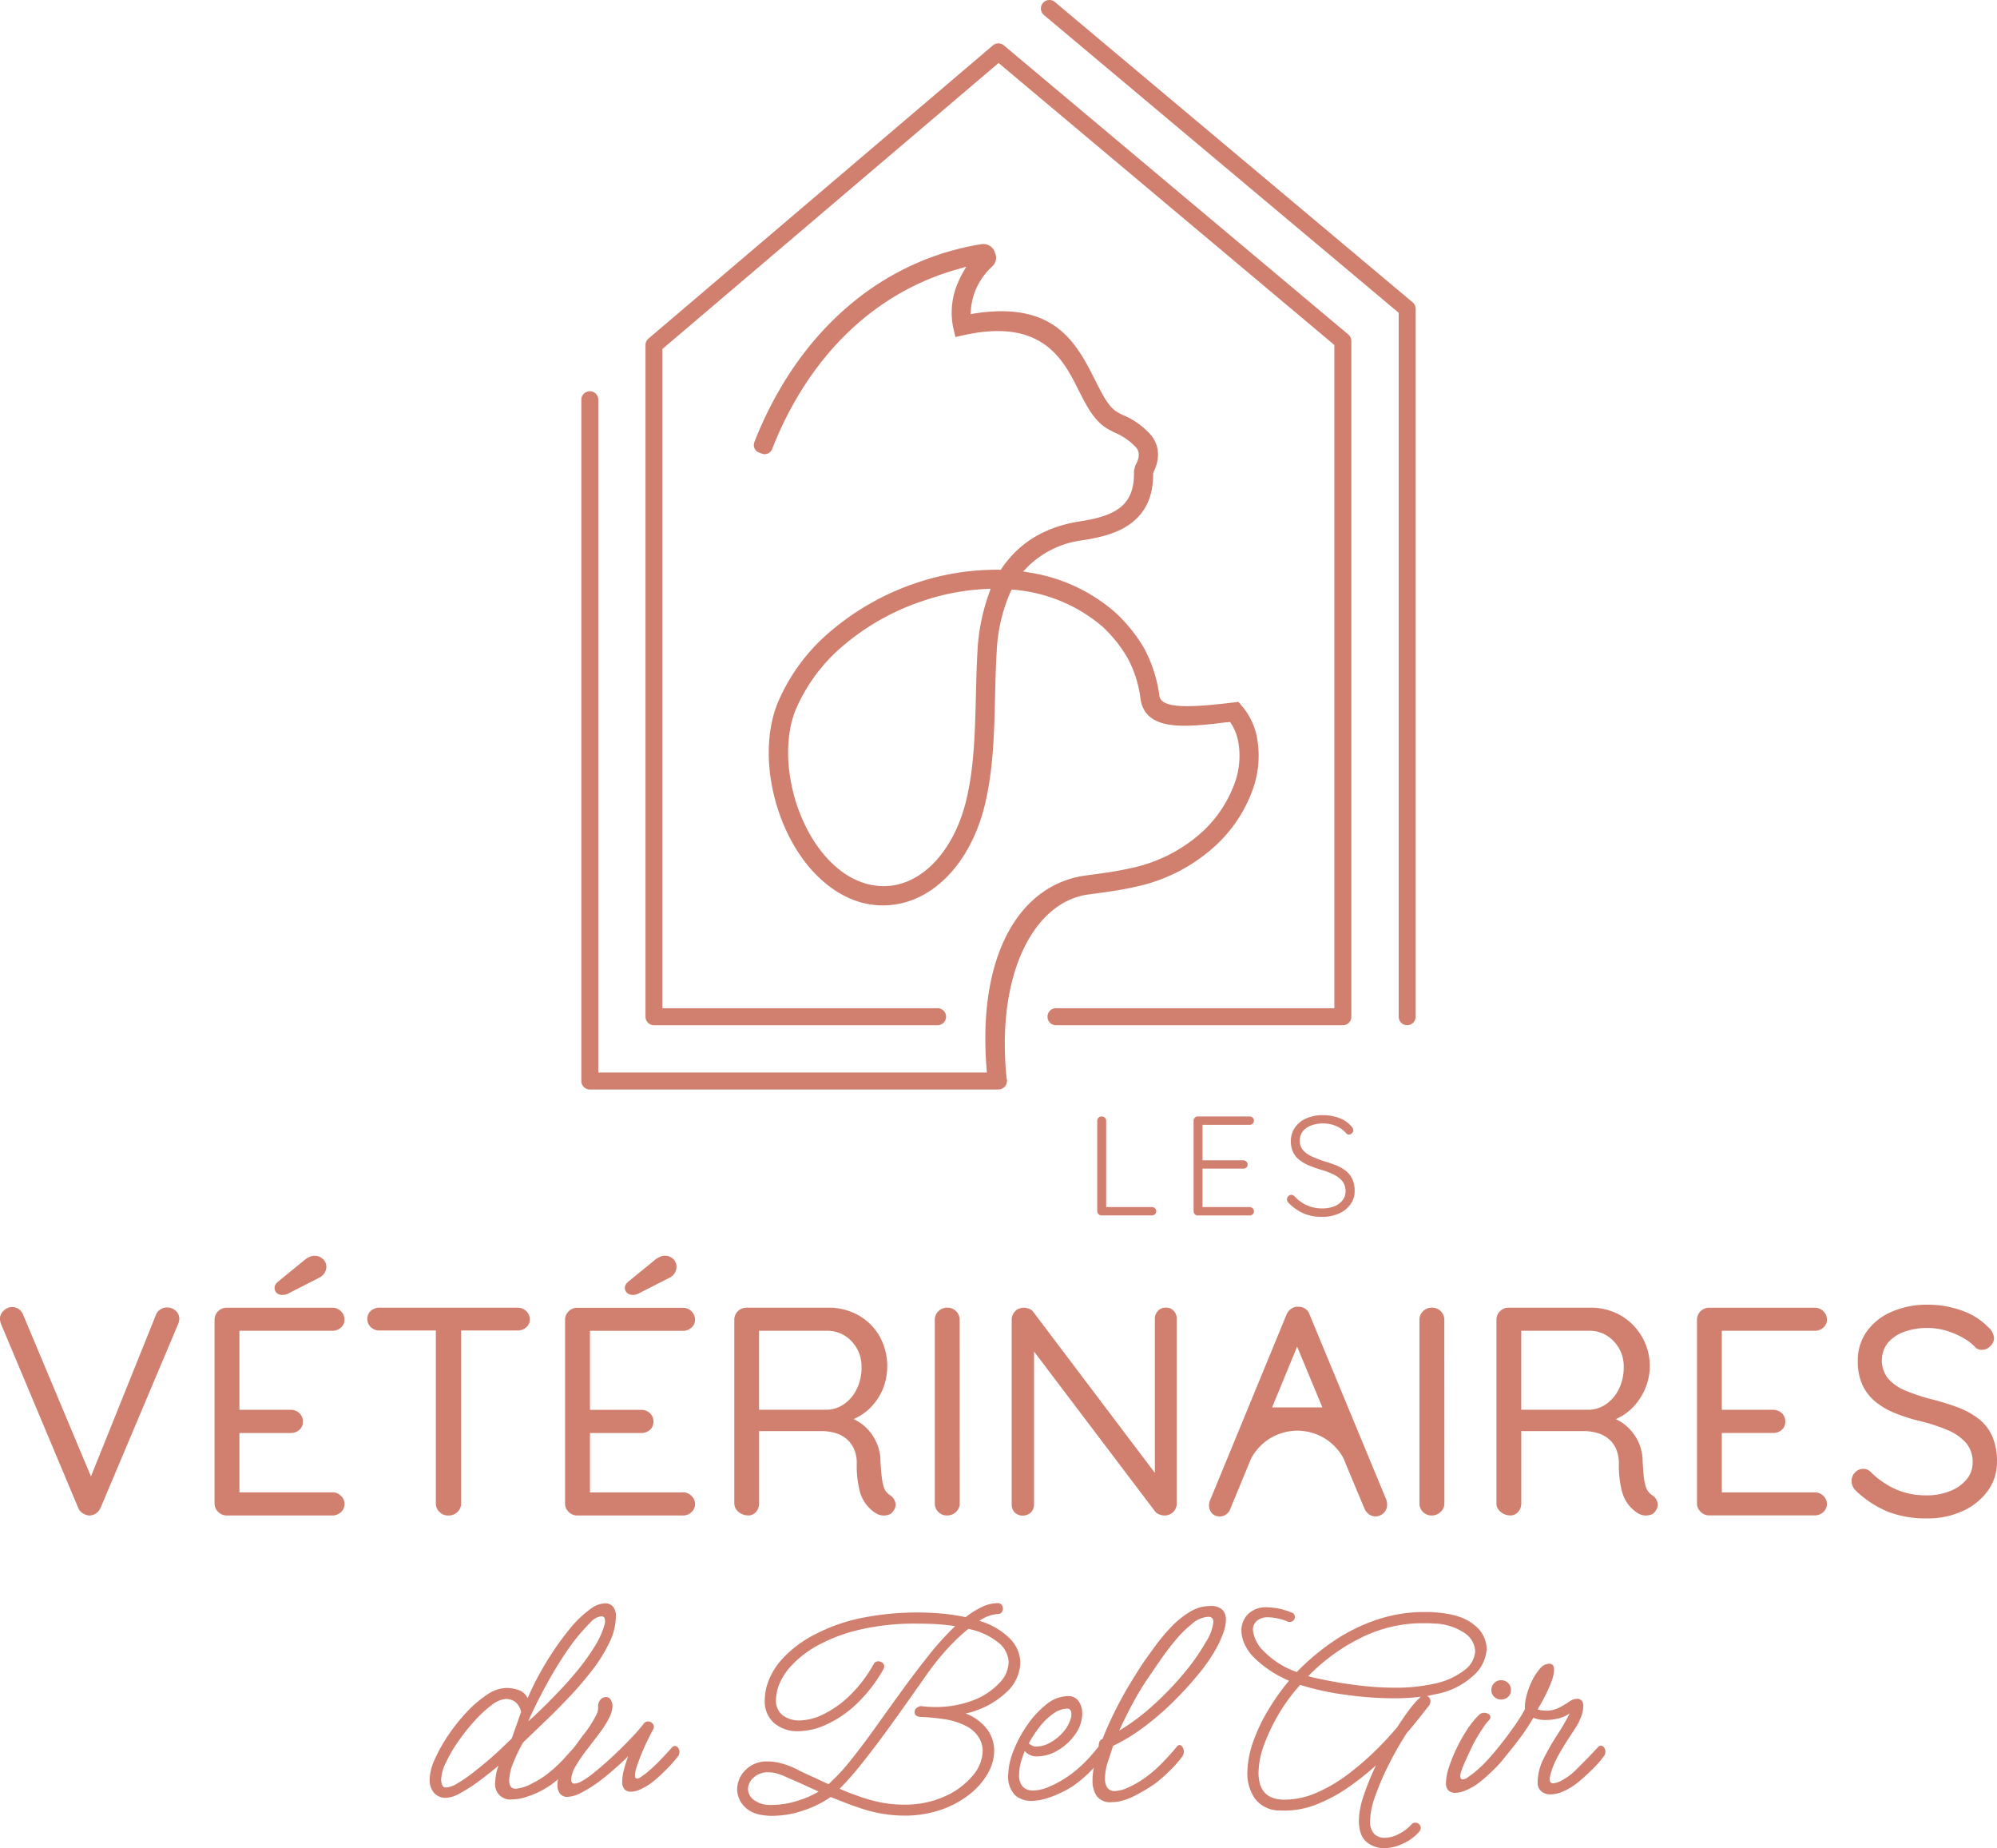 <svg xmlns="http://www.w3.org/2000/svg" width="332.895" height="308.023" viewBox="0 0 332.895 308.023"><g id="logo-principal-rose-veterinaires-bel-air" transform="translate(-70.908 -107.941)"><path id="Trac&#xE9;_435" data-name="Trac&#xE9; 435" d="M287.195,936.722a2.619,2.619,0,0,1-2.151-.856,3.3,3.3,0,0,1-.7-2.151,8.654,8.654,0,0,1,.856-3.4,25.887,25.887,0,0,1,2.255-4.027,30.873,30.873,0,0,1,3.08-3.862,19.026,19.026,0,0,1,3.4-2.9,5.912,5.912,0,0,1,3.161-1.111,6.431,6.431,0,0,1,2.05.335,2.6,2.6,0,0,1,1.53,1.372,47.81,47.81,0,0,1,3.107-5.986,48.348,48.348,0,0,1,3.758-5.369,18.117,18.117,0,0,1,3.691-3.573,4.325,4.325,0,0,1,2.332-.883,1.708,1.708,0,0,1,1.342.544,2.389,2.389,0,0,1,.49,1.634,10.274,10.274,0,0,1-1.117,4.426,25.64,25.64,0,0,1-2.929,4.664,59.259,59.259,0,0,1-3.912,4.533q-2.1,2.211-4.08,4.09l-3.419,3.288a24.37,24.37,0,0,0-1.58,3.241,8.452,8.452,0,0,0-.752,3.084q0,1.4,1.091,1.4a7.061,7.061,0,0,0,2.668-.856,15.3,15.3,0,0,0,3.5-2.349,19.426,19.426,0,0,0,1.919-1.866c.587-.654,1.141-1.262,1.658-1.815a.644.644,0,0,1,.52-.258.671.671,0,0,1,.49.285,1.067,1.067,0,0,1,.235.7,1.191,1.191,0,0,1-.258.778,17.924,17.924,0,0,1-2.151,2.409,26.337,26.337,0,0,1-2.413,2.1,14.487,14.487,0,0,1-4.248,2.178,7.948,7.948,0,0,1-2.486.466,2.519,2.519,0,0,1-2.852-2.852,8.476,8.476,0,0,1,.517-2.684.151.151,0,0,1,.054-.1q-1.6,1.342-3.292,2.594a25.89,25.89,0,0,1-3.134,2.013A5.356,5.356,0,0,1,287.195,936.722Zm-.154-1.711a4.1,4.1,0,0,0,1.892-.671,22.8,22.8,0,0,0,2.513-1.708q1.342-1.037,2.684-2.178t2.349-2.127c.691-.671,1.208-1.154,1.557-1.5l1.554-4.406a2.749,2.749,0,0,0-1.087-1.762,2.819,2.819,0,0,0-1.4-.416,4.361,4.361,0,0,0-2.436,1.037,20.089,20.089,0,0,0-2.849,2.644,33.89,33.89,0,0,0-2.728,3.436,23.825,23.825,0,0,0-2.047,3.523,7.023,7.023,0,0,0-.775,2.772,2.235,2.235,0,0,0,.181.933.607.607,0,0,0,.594.423Zm13.734-11.039c.336-.275.953-.829,1.815-1.658s1.856-1.822,2.98-2.98,2.238-2.409,3.355-3.758a36.919,36.919,0,0,0,2.9-4.027,14.255,14.255,0,0,0,1.711-3.782,2.273,2.273,0,0,0,.05-.52c0-.517-.2-.775-.621-.775a2.818,2.818,0,0,0-1.815,1.033,31.21,31.21,0,0,0-3.912,4.745,64.931,64.931,0,0,0-3.523,5.8Q302.069,921.069,300.774,923.971Z" transform="translate(-141.819 -529.153)" fill="#d17f6e"></path><path id="Trac&#xE9;_436" data-name="Trac&#xE9; 436" d="M349.485,967.511a1.436,1.436,0,0,1-1.245-.57,2.319,2.319,0,0,1-.413-1.4,6.271,6.271,0,0,1,.725-2.8,22.531,22.531,0,0,1,1.762-3.02q1.037-1.507,2.282-3.111a11.912,11.912,0,0,0,.752-1.091,17.5,17.5,0,0,0,.913-1.577,2.52,2.52,0,0,0,.362-1.3,1.7,1.7,0,0,1,.366-1.319,1.245,1.245,0,0,1,.929-.443.859.859,0,0,1,.778.416,2.013,2.013,0,0,1,.312,1.141,4.442,4.442,0,0,1-.493,1.788,16.272,16.272,0,0,1-1.678,2.668q-.933,1.245-2.047,2.684a23.753,23.753,0,0,0-1.892,2.775,4.834,4.834,0,0,0-.778,2.278c0,.453.191.671.57.671a2.711,2.711,0,0,0,1.04-.312,14.375,14.375,0,0,0,2.305-1.6q1.476-1.191,3.111-2.721t3-2.98a28.608,28.608,0,0,0,2-2.282.919.919,0,0,1,.778-.466,1.041,1.041,0,0,1,.671.258.829.829,0,0,1,.312.671.92.92,0,0,1-.154.466c-.208.383-.483.916-.829,1.607s-.671,1.436-1.007,2.228-.6,1.53-.829,2.2a5.3,5.3,0,0,0-.336,1.527c0,.383.121.57.362.57a1.187,1.187,0,0,0,.648-.285c.258-.188.493-.352.7-.493a24.738,24.738,0,0,0,2.409-2.2c.742-.779,1.426-1.51,2.047-2.2a.638.638,0,0,1,.52-.258.671.671,0,0,1,.49.285,1.084,1.084,0,0,1,.235.7,1.175,1.175,0,0,1-.262.779,23.153,23.153,0,0,1-2.174,2.409,24.736,24.736,0,0,1-2.386,2.1,12.074,12.074,0,0,1-1.58.909,3.9,3.9,0,0,1-1.678.44,1.426,1.426,0,0,1-1.06-.389,1.906,1.906,0,0,1-.389-1.372,7.636,7.636,0,0,1,.285-1.919q.282-1.087.7-2.228a47.836,47.836,0,0,1-3.966,3.523,21.747,21.747,0,0,1-4.027,2.644A5.176,5.176,0,0,1,349.485,967.511Z" transform="translate(-184 -560.1)" fill="#d17f6e"></path><path id="Trac&#xE9;_437" data-name="Trac&#xE9; 437" d="M443.019,939.654q-3.111,0-4.51-1.376a4.174,4.174,0,0,1-1.4-3.02,4.594,4.594,0,0,1,1.372-3.215,4.934,4.934,0,0,1,3.758-1.45,7.925,7.925,0,0,1,1.557.154,12.355,12.355,0,0,1,3.238,1.141q1.631.829,3.084,1.45c.336.174.708.336,1.087.52l1.141.517a32.17,32.17,0,0,0,3.731-4.026q1.973-2.46,4.1-5.443t4.362-6.063q2.228-3.08,4.483-5.909a48.7,48.7,0,0,1,4.432-4.9q-1.342-.2-2.929-.312c-1.054-.07-2.188-.1-3.4-.1a40.659,40.659,0,0,0-9.509.987,27.6,27.6,0,0,0-6.929,2.57,17.163,17.163,0,0,0-4.486,3.4,10.4,10.4,0,0,0-2.2,3.473,7.938,7.938,0,0,0-.413,2.228,3.086,3.086,0,0,0,1.114,2.617,4.587,4.587,0,0,0,2.876.856,9.26,9.26,0,0,0,3.835-.987,17.019,17.019,0,0,0,4.362-3.057,22.481,22.481,0,0,0,4.094-5.339.829.829,0,0,1,.775-.466,1.111,1.111,0,0,1,.671.232.769.769,0,0,1,.312.651.964.964,0,0,1-.154.466,24.662,24.662,0,0,1-4.563,5.855,18.335,18.335,0,0,1-4.973,3.355,11.611,11.611,0,0,1-4.614,1.087,5.966,5.966,0,0,1-4.027-1.342,4.754,4.754,0,0,1-1.58-3.835,8.889,8.889,0,0,1,.517-2.9,11.567,11.567,0,0,1,2.567-4.147,19.128,19.128,0,0,1,5.023-3.778,29.86,29.86,0,0,1,7.439-2.748,47.1,47.1,0,0,1,14.251-.829,35.569,35.569,0,0,1,3.691.57,14.036,14.036,0,0,1,2.745-1.711,6.164,6.164,0,0,1,2.59-.621.772.772,0,0,1,.671.285,1.007,1.007,0,0,1,.208.594,1.067,1.067,0,0,1-.208.648.772.772,0,0,1-.671.285,6.132,6.132,0,0,0-3.057,1.141,11.691,11.691,0,0,1,5.208,3.06,5.9,5.9,0,0,1,1.634,3.936,7.006,7.006,0,0,1-2.409,4.976A14.335,14.335,0,0,1,475.2,922.6a8,8,0,0,1,3.627,2.684,6.013,6.013,0,0,1,1.137,3.5,7.683,7.683,0,0,1-1.087,3.835,12.1,12.1,0,0,1-3.084,3.5,16.085,16.085,0,0,1-4.741,2.537,18.452,18.452,0,0,1-6.117.96,22.781,22.781,0,0,1-6.479-.983q-1.5-.466-2.926-1.007c-.95-.366-1.892-.735-2.825-1.117a17.012,17.012,0,0,1-4.56,2.255,16.105,16.105,0,0,1-5.13.889Zm-.416-1.815a14.055,14.055,0,0,0,4.147-.57,15.688,15.688,0,0,0,3.939-1.658c-.829-.379-1.661-.758-2.486-1.141s-1.661-.742-2.49-1.087a11.552,11.552,0,0,0-2.332-.883,5.131,5.131,0,0,0-.52-.077c-.185-.017-.336-.027-.517-.027a3.47,3.47,0,0,0-2.486.883,2.6,2.6,0,0,0-.936,1.916,2.349,2.349,0,0,0,.882,1.738A4.456,4.456,0,0,0,442.6,937.839Zm16.378-.933a20.416,20.416,0,0,0,5.855.882,16.173,16.173,0,0,0,6.892-1.376,12.771,12.771,0,0,0,4.641-3.446,6.543,6.543,0,0,0,1.678-4.094,4.385,4.385,0,0,0-.648-2.282,5.312,5.312,0,0,0-2.047-1.866,11.6,11.6,0,0,0-3.782-1.191,33.761,33.761,0,0,0-3.939-.362c-.624-.07-.936-.335-.936-.829s.336-.778.987-.986a17.961,17.961,0,0,0,2.349.158,17.232,17.232,0,0,0,6.349-1.09,11.586,11.586,0,0,0,4.362-2.825,5.163,5.163,0,0,0,1.631-3.55,4.38,4.38,0,0,0-1.58-3.161,11.459,11.459,0,0,0-5.13-2.392,31.145,31.145,0,0,0-3.627,3.446,42.372,42.372,0,0,0-3.577,4.533q-1.141,1.611-2.876,4.07t-3.735,5.208q-2.013,2.748-3.99,5.234a51.349,51.349,0,0,1-3.654,4.147c.758.336,1.547.671,2.349.96S458.186,936.681,458.981,936.906Z" transform="translate(-243.325 -529.079)" fill="#d17f6e"></path><path id="Trac&#xE9;_438" data-name="Trac&#xE9; 438" d="M575.635,967.847a3.98,3.98,0,0,1-2.725-.983,4.395,4.395,0,0,1-1.111-3.423,11.107,11.107,0,0,1,.856-3.886,20.293,20.293,0,0,1,2.305-4.328,15.583,15.583,0,0,1,3.211-3.473,5.778,5.778,0,0,1,3.577-1.372,2.033,2.033,0,0,1,1.788.856,3.5,3.5,0,0,1,.6,2.047,5.972,5.972,0,0,1-1.141,3.419,9.131,9.131,0,0,1-2.876,2.684,6.712,6.712,0,0,1-3.446,1.037,2.594,2.594,0,0,1-2.127-.883,17.378,17.378,0,0,0-.671,2.013,7.422,7.422,0,0,0-.258,1.866,2.772,2.772,0,0,0,.648,2.1,2.315,2.315,0,0,0,1.634.6,6.932,6.932,0,0,0,2.684-.624,16.843,16.843,0,0,0,2.775-1.476,16.091,16.091,0,0,0,1.916-1.426,21.27,21.27,0,0,0,2.013-1.943c.638-.708,1.2-1.372,1.678-2a.741.741,0,0,1,.57-.309.691.691,0,0,1,.544.282,1.084,1.084,0,0,1,.232.7,1.242,1.242,0,0,1-.258.725Q587.218,961.1,586,962.4a20.651,20.651,0,0,1-2.721,2.463,12.5,12.5,0,0,1-2.124,1.342,17.886,17.886,0,0,1-2.721,1.141A8.86,8.86,0,0,1,575.635,967.847Zm.929-9.06a4.7,4.7,0,0,0,2.255-.671A7.858,7.858,0,0,0,581,956.331a5.761,5.761,0,0,0,1.272-2.412.581.581,0,0,0,.05-.258V953.4c0-.621-.225-.933-.671-.933a4.111,4.111,0,0,0-2.278.8,10.259,10.259,0,0,0-2.255,2.127,18.358,18.358,0,0,0-1.892,2.876c.138.1.275.2.416.285a1.477,1.477,0,0,0,.413.181.6.6,0,0,0,.258.05Z" transform="translate(-332.821 -559.762)" fill="#d17f6e"></path><path id="Trac&#xE9;_439" data-name="Trac&#xE9; 439" d="M616.868,938.329a2.773,2.773,0,0,1-2.54-1.064,4.591,4.591,0,0,1-.671-2.513,11.374,11.374,0,0,1,.336-2.721c.225-.913.44-1.678.648-2.305a1.984,1.984,0,0,1,.158-.416.718.718,0,0,1-.1-.413c0-.587.208-.95.621-1.087q.936-2.386,2.178-4.849t2.54-4.583q1.3-2.131,2.282-3.577c.517-.728,1.148-1.6,1.889-2.621a31.011,31.011,0,0,1,2.54-3.02,15.052,15.052,0,0,1,3.084-2.513,6.483,6.483,0,0,1,3.419-1.007,2.781,2.781,0,0,1,2.05.621,2.305,2.305,0,0,1,.594,1.658,6.832,6.832,0,0,1-.466,2.282,17.935,17.935,0,0,1-1.245,2.684,29.223,29.223,0,0,1-3.006,4.285,57.724,57.724,0,0,1-4.251,4.614,45.411,45.411,0,0,1-4.872,4.147,29.739,29.739,0,0,1-4.976,3.02c-.2.671-.483,1.513-.829,2.567a9.306,9.306,0,0,0-.517,2.876,2.792,2.792,0,0,0,.362,1.476,1.437,1.437,0,0,0,1.342.6,5.281,5.281,0,0,0,1.839-.44,15.434,15.434,0,0,0,2.567-1.376,19.987,19.987,0,0,0,3.161-2.59q1.5-1.507,2.684-2.953a.7.7,0,0,1,.47-.312.634.634,0,0,1,.49.336,1.389,1.389,0,0,1-.023,1.58,18.452,18.452,0,0,1-2.1,2.382,24.91,24.91,0,0,1-2.349,2.074c-.336.242-.762.517-1.245.829s-1.278.762-2.382,1.342a11.367,11.367,0,0,1-1.792.7A6.573,6.573,0,0,1,616.868,938.329Zm6.218-20.938a49.667,49.667,0,0,0-2.8,4.61q-1.242,2.349-2.178,4.406a35.363,35.363,0,0,0,5.6-4.171,51.276,51.276,0,0,0,5.13-5.312,35.818,35.818,0,0,0,3.721-5.288,7.618,7.618,0,0,0,1.245-3.315c0-.587-.279-.883-.832-.883a4.451,4.451,0,0,0-2.684,1.141,18.957,18.957,0,0,0-2.849,2.825,41.9,41.9,0,0,0-2.54,3.355Z" transform="translate(-360.632 -530.035)" fill="#d17f6e"></path><path id="Trac&#xE9;_440" data-name="Trac&#xE9; 440" d="M711.419,946.431a4.486,4.486,0,0,1-2.926-1.037q-1.278-1.037-1.278-3.634a13.573,13.573,0,0,1,.8-4.094,42.243,42.243,0,0,1,2.05-5.033,45.962,45.962,0,0,1-4.765,3.758,24.877,24.877,0,0,1-5.439,2.852,14.312,14.312,0,0,1-5.8.906,5.1,5.1,0,0,1-4.174-1.97,7.4,7.4,0,0,1-1.268-4.362,16.655,16.655,0,0,1,1.06-5.369,28.939,28.939,0,0,1,2.621-5.369,39.053,39.053,0,0,1,3.265-4.56,18.509,18.509,0,0,1-5.963-3.99,7.517,7.517,0,0,1-1.476-2.178,5.479,5.479,0,0,1-.493-2.178,3.835,3.835,0,0,1,1.091-2.745,4.3,4.3,0,0,1,3.261-1.141,11.125,11.125,0,0,1,3.889.829.8.8,0,0,1,.671.778.839.839,0,0,1-.232.57.779.779,0,0,1-.6.258.835.835,0,0,1-.466-.1,9.21,9.21,0,0,0-3.11-.671,2.787,2.787,0,0,0-1.943.6,1.919,1.919,0,0,0-.648,1.476,5.773,5.773,0,0,0,1.812,3.577,14.282,14.282,0,0,0,5.5,3.473,38.641,38.641,0,0,1,5.959-5.033,30.051,30.051,0,0,1,7.2-3.627,24.9,24.9,0,0,1,8.191-1.342h.8a5.431,5.431,0,0,1,.748.05q4.459.262,6.61,2.047a5.177,5.177,0,0,1,2.151,4.026,6.4,6.4,0,0,1-2.174,4.433,12.536,12.536,0,0,1-6.325,3.134c-.45.1-.933.208-1.453.312a.846.846,0,0,1,.57.882,1.378,1.378,0,0,1-.154.621c-.208.242-.577.708-1.114,1.4s-1.305,1.641-2.305,2.849a3.8,3.8,0,0,0-.466.57,55,55,0,0,0-2.876,5.053,43.945,43.945,0,0,0-2.255,5.234,12.961,12.961,0,0,0-.882,4.12,2.974,2.974,0,0,0,.7,2.255,2.382,2.382,0,0,0,1.678.648,5.272,5.272,0,0,0,2.463-.671,6.935,6.935,0,0,0,1.993-1.5.9.9,0,0,1,.671-.362.94.94,0,0,1,.651.258.815.815,0,0,1,.285.621.9.9,0,0,1-.208.57,7.718,7.718,0,0,1-2.684,2.013A7.456,7.456,0,0,1,711.419,946.431Zm-20.938-12.593q0,4.51,4.3,4.51a13.527,13.527,0,0,0,5.469-1.195,25.37,25.37,0,0,0,5.208-3.084,47.507,47.507,0,0,0,4.584-3.963,52.964,52.964,0,0,0,3.6-3.889c.671-1.037,1.305-1.976,1.943-2.825a16.773,16.773,0,0,1,1.788-2.047l.158-.154a35.411,35.411,0,0,1-4.51.258,58.307,58.307,0,0,1-8.137-.6,44.454,44.454,0,0,1-7.462-1.631,31.141,31.141,0,0,0-3.06,4.027,31.824,31.824,0,0,0-2.849,5.674A14.239,14.239,0,0,0,690.481,933.838Zm8.446-16.016q1.456.362,3.761.8t5.077.752a49.763,49.763,0,0,0,5.57.312,28.854,28.854,0,0,0,6.221-.621,12.361,12.361,0,0,0,5.369-2.386,4.242,4.242,0,0,0,1.678-3.111,3.871,3.871,0,0,0-1.812-3.02,9.466,9.466,0,0,0-5.181-1.557,6.945,6.945,0,0,0-.832-.05h-.825a23,23,0,0,0-10.519,2.486,32.338,32.338,0,0,0-8.657,6.322Z" transform="translate(-409.783 -530.467)" fill="#d17f6e"></path><path id="Trac&#xE9;_441" data-name="Trac&#xE9; 441" d="M790.753,961.272a1.534,1.534,0,0,1-1.091-.389,1.678,1.678,0,0,1-.416-1.268,8.863,8.863,0,0,1,.52-2.684,25.6,25.6,0,0,1,1.342-3.265,26.431,26.431,0,0,1,1.792-3.11,13.3,13.3,0,0,1,1.839-2.255,1.2,1.2,0,0,1,.879-.362,1.3,1.3,0,0,1,.728.208.6.6,0,0,1,.309.517.755.755,0,0,1-.258.52,8.44,8.44,0,0,0-.906,1.164c-.366.537-.718,1.091-1.064,1.678a14.849,14.849,0,0,0-.779,1.423q-.463.987-1.033,2.228a21.3,21.3,0,0,0-.832,2.013,2.977,2.977,0,0,0-.154.775c0,.383.138.57.416.57a1.477,1.477,0,0,0,.829-.336l.829-.6a24.738,24.738,0,0,0,2.409-2.2c.742-.778,1.426-1.51,2.047-2.2a.641.641,0,0,1,.517-.258.671.671,0,0,1,.493.285,1.067,1.067,0,0,1,.235.7,1.191,1.191,0,0,1-.258.778,18.394,18.394,0,0,1-2.151,2.409,27.281,27.281,0,0,1-2.409,2.1,9.734,9.734,0,0,1-1.792,1.037,4.889,4.889,0,0,1-2.04.527Zm7.671-15.549a1.641,1.641,0,0,1-1.117-.439,1.43,1.43,0,0,1-.493-1.114,1.621,1.621,0,0,1,.47-1.195,1.54,1.54,0,0,1,1.141-.466,1.611,1.611,0,0,1,1.191.466,1.631,1.631,0,0,1,.466,1.194,1.43,1.43,0,0,1-.493,1.114,1.7,1.7,0,0,1-1.164.44Z" transform="translate(-477.299 -554.532)" fill="#d17f6e"></path><path id="Trac&#xE9;_442" data-name="Trac&#xE9; 442" d="M818.8,956.077a2.228,2.228,0,0,1-1.53-.52,1.819,1.819,0,0,1-.6-1.45,8.939,8.939,0,0,1,.983-3.966,39.228,39.228,0,0,1,2.255-3.939,36.036,36.036,0,0,0,2.1-3.614,5.7,5.7,0,0,1-1.866.829,8.239,8.239,0,0,1-2.013.258,5.274,5.274,0,0,1-2.178-.362,34.64,34.64,0,0,1-2.278,3.446q-1.3,1.742-2.517,3.137a22.692,22.692,0,0,1-2.047,2.124,1.117,1.117,0,0,1-.725.312.839.839,0,0,1-.621-.262.785.785,0,0,1-.262-.567.645.645,0,0,1,.208-.466q.929-.986,2.2-2.54t2.54-3.319a32.185,32.185,0,0,0,2.094-3.261,7.832,7.832,0,0,1,.285-2.332,12.614,12.614,0,0,1,.933-2.486,8.778,8.778,0,0,1,1.322-2,2.05,2.05,0,0,1,1.5-.8c.55,0,.829.336.829.983a6.307,6.307,0,0,1-.493,2.127,22.588,22.588,0,0,1-1.137,2.513q-.648,1.218-1.117,1.993a4.655,4.655,0,0,0,1.4.208,4.6,4.6,0,0,0,2.174-.493,17.59,17.59,0,0,0,1.658-.983,2.349,2.349,0,0,1,1.245-.493,1.047,1.047,0,0,1,.909.336,1.5,1.5,0,0,1,.232.856,5.369,5.369,0,0,1-.517,2.151,8.058,8.058,0,0,1-.778,1.48c-.242.379-.607.94-1.091,1.678s-.966,1.53-1.45,2.349a18.348,18.348,0,0,0-1.191,2.386c-.138.379-.272.768-.389,1.164a3.6,3.6,0,0,0-.181,1.007c0,.453.188.671.57.671a3.618,3.618,0,0,0,1.5-.517,9.86,9.86,0,0,0,2.309-1.738l1.839-1.839.493-.517,1.322-1.4a.638.638,0,0,1,.517-.258.671.671,0,0,1,.493.285,1.084,1.084,0,0,1,.232.7,1.171,1.171,0,0,1-.258.778,17.416,17.416,0,0,1-2.124,2.382q-1.342,1.3-2.382,2.124a10.811,10.811,0,0,1-2.2,1.322A5.415,5.415,0,0,1,818.8,956.077Z" transform="translate(-489.44 -549.078)" fill="#d17f6e"></path><path id="Trac&#xE9;_443" data-name="Trac&#xE9; 443" d="M529.229,311.1a11.294,11.294,0,0,0-2.513-5.033l-.527-.624c-.3.04-.671.094-1.1.134-7.254.869-11.791.983-12.08-1.171a23.17,23.17,0,0,0-2.55-7.919,25.973,25.973,0,0,0-4.849-5.993,28.323,28.323,0,0,0-14.247-6.6l-1.06-.188.758-.775a15.748,15.748,0,0,1,9.144-4.419c2.741-.436,5.859-1.1,8.164-2.892,2.436-1.869,3.627-4.553,3.607-8.238l.077-.265a6.653,6.653,0,0,0,.735-2.929,5.154,5.154,0,0,0-.963-2.929l-.114-.151a12.525,12.525,0,0,0-4.7-3.436,9.706,9.706,0,0,1-1.134-.607c-1.342-.829-2.349-2.8-3.493-5.08-3.157-6.275-6.728-13.341-20.133-11.281l-.7.114.04-.7a11,11,0,0,1,.886-3.55,11.325,11.325,0,0,1,2.664-3.691,1.943,1.943,0,0,0,.53-2.134l-.114-.285a1.993,1.993,0,0,0-2.174-1.3c-16.891,2.684-30.7,14.7-37.883,32.987a1.728,1.728,0,0,0-.094.513,1.342,1.342,0,0,0,.114.527,1.315,1.315,0,0,0,.775.718l.453.171a1.342,1.342,0,0,0,1.718-.775c6.087-15.512,17.113-26.149,31.045-30l1.305-.379-.671,1.191a11.5,11.5,0,0,0-.587,1.191,12.491,12.491,0,0,0-.906,7.8l.359,1.533,1.53-.336c12.942-2.815,16.442,4.08,18.968,9.127,1.379,2.721,2.55,5.033,4.651,6.375.4.262.869.49,1.379.755a10.274,10.274,0,0,1,3.644,2.55,1.97,1.97,0,0,1,.4,1.134,3.476,3.476,0,0,1-.567,1.758L508.771,267c.1,2.815-.671,4.818-2.349,6.1-1.775,1.362-4.382,1.909-6.711,2.268-5.251.832-9.372,3.117-12.224,6.8a10.266,10.266,0,0,0-.738,1.007l-.168.248h-.336a41.944,41.944,0,0,0-14.19,2.349A43.07,43.07,0,0,0,458.3,293.6a31.731,31.731,0,0,0-8.939,12.08c-3.191,7.956-1.007,19.556,5.033,27.021,4.228,5.107,9.519,7.422,14.942,6.449,6.671-1.171,12.224-7.352,14.472-16.106,1.493-5.839,1.678-12.244,1.815-18.455.057-2.493.114-4.932.265-7.382a27.92,27.92,0,0,1,2.322-10.127l.191-.359.376.037a26.159,26.159,0,0,1,14.683,6.083,22.683,22.683,0,0,1,4.211,5.218,19.123,19.123,0,0,1,2.174,6.711c.641,5.231,6.463,5.006,12.885,4.251.624-.077,1.211-.154,1.738-.191l.336-.037.188.282a8.7,8.7,0,0,1,1.114,2.721,13.37,13.37,0,0,1-.775,7.8,20.4,20.4,0,0,1-5.647,7.936,25.545,25.545,0,0,1-11.18,5.573c-2.738.624-5.369.963-7.691,1.265-11.3,1.476-18.656,13.774-16.408,34.313H487.6c-1.966-17.784,4.5-29.967,13.61-31.139,2.439-.336,5.2-.671,8.013-1.322a28.353,28.353,0,0,0,12.556-6.288,23.555,23.555,0,0,0,6.536-9.184A16.709,16.709,0,0,0,529.229,311.1ZM484.6,287.406a33.27,33.27,0,0,0-1.909,9.617c-.131,2.305-.208,4.761-.265,7.5-.151,6.01-.3,12.244-1.718,17.744-2.04,7.936-7.046,13.378-12.774,13.848-.282.02-.584.04-.869.04-3.966,0-7.764-2.211-10.788-6.295-4.855-6.573-6.536-16.475-3.929-23.012A28.714,28.714,0,0,1,460.4,296a39.789,39.789,0,0,1,12.72-7.218,38.548,38.548,0,0,1,10.922-2.154l.849-.037Z" transform="translate(-248.84 -80.527)" fill="#d17f6e"></path><path id="Trac&#xE9;_444" data-name="Trac&#xE9; 444" d="M507.843,293.127H459.957a1.419,1.419,0,0,1,0-2.835h46.466V179.757l-55.975-47-56.036,47.661V290.292h45.8a1.419,1.419,0,1,1,0,2.835H393.006a1.416,1.416,0,0,1-1.416-1.416V179.763a1.423,1.423,0,0,1,.5-1.08L449.5,129.824a1.416,1.416,0,0,1,1.832,0l57.415,48.184a1.416,1.416,0,0,1,.507,1.087V291.728a1.416,1.416,0,0,1-1.416,1.4Z" transform="translate(-213.079 -14.317)" fill="#d17f6e"></path><path id="Trac&#xE9;_445" data-name="Trac&#xE9; 445" d="M649.083,278.81a1.416,1.416,0,0,1-1.416-1.416V160.071l-59.14-49.627a1.417,1.417,0,1,1,1.822-2.171l59.636,50.05a1.419,1.419,0,0,1,.507,1.087v118A1.416,1.416,0,0,1,649.083,278.81Z" transform="translate(-343.599)" fill="#d17f6e"></path><path id="Trac&#xE9;_446" data-name="Trac&#xE9; 446" d="M429.241,418.643H361.126a1.416,1.416,0,0,1-1.416-1.416V303.686a1.416,1.416,0,0,1,2.832,0V415.811h66.7a1.416,1.416,0,0,1,0,2.832Z" transform="translate(-191.896 -129.123)" fill="#d17f6e"></path><path id="Trac&#xE9;_447" data-name="Trac&#xE9; 447" d="M100.8,759.059a2.386,2.386,0,0,1-.211.943L87.682,790.58a2.242,2.242,0,0,1-.8.966,2.171,2.171,0,0,1-1.107.336,2.658,2.658,0,0,1-1.084-.379,1.932,1.932,0,0,1-.755-.916L71.12,760.053a1.128,1.128,0,0,1-.141-.45,1.56,1.56,0,0,1-.07-.493,1.718,1.718,0,0,1,.671-1.413,2.034,2.034,0,0,1,1.319-.567,1.986,1.986,0,0,1,1.909,1.389l11.261,26.844,10.815-26.88a1.942,1.942,0,0,1,1.835-1.272,2.05,2.05,0,0,1,1.48.547,1.755,1.755,0,0,1,.6,1.3Z" transform="translate(0 -431.357)" fill="#d17f6e"></path><path id="Trac&#xE9;_448" data-name="Trac&#xE9; 448" d="M208.685,738.2a1.409,1.409,0,0,1-1.04-.336,1.141,1.141,0,0,1-.336-.842,1.05,1.05,0,0,1,.148-.544,2.015,2.015,0,0,1,.443-.493l4.362-3.563a4.027,4.027,0,0,1,.792-.52,2.2,2.2,0,0,1,1.007-.221,1.916,1.916,0,0,1,1.285.52,1.678,1.678,0,0,1,.594,1.309,1.96,1.96,0,0,1-.336,1.091,2.241,2.241,0,0,1-.963.792l-4.849,2.473a2.883,2.883,0,0,1-.544.248A1.793,1.793,0,0,1,208.685,738.2Z" transform="translate(-90.632 -414.446)" fill="#d17f6e"></path><path id="Trac&#xE9;_449" data-name="Trac&#xE9; 449" d="M280.478,759.4a1.678,1.678,0,0,1-.591,1.342,2.08,2.08,0,0,1-1.436.52h-9.409v28.81a1.973,1.973,0,0,1-.587,1.413,2.1,2.1,0,0,1-1.554.614,1.953,1.953,0,0,1-1.486-.614,1.882,1.882,0,0,1-.587-1.413v-28.81h-9.4a2.04,2.04,0,0,1-1.436-.544,1.849,1.849,0,0,1-.587-1.389,1.741,1.741,0,0,1,.587-1.342,2.11,2.11,0,0,1,1.436-.52h23a1.98,1.98,0,0,1,1.436.544A1.765,1.765,0,0,1,280.478,759.4Z" transform="translate(-121.264 -431.58)" fill="#d17f6e"></path><path id="Trac&#xE9;_450" data-name="Trac&#xE9; 450" d="M389.369,732.153a2.013,2.013,0,0,0-1.272-.517,1.922,1.922,0,0,0-1.007.235,3.13,3.13,0,0,0-.8.517l-4.362,3.557a2.839,2.839,0,0,0-.446.5,1.091,1.091,0,0,0-.141.54,1.154,1.154,0,0,0,.352.849,1.483,1.483,0,0,0,1.037.336,1.541,1.541,0,0,0,.54-.094,3.8,3.8,0,0,0,.544-.235l4.852-2.473a2.349,2.349,0,0,0,.966-.8,1.939,1.939,0,0,0,.305-1.084,1.678,1.678,0,0,0-.567-1.325Z" transform="translate(-206.268 -414.416)" fill="#d17f6e"></path><path id="Trac&#xE9;_451" data-name="Trac&#xE9; 451" d="M372.688,788.852a1.866,1.866,0,0,1,.614,1.342,1.809,1.809,0,0,1-.614,1.389,2.013,2.013,0,0,1-1.413.544H353.656a1.96,1.96,0,0,1-1.439-.614,1.882,1.882,0,0,1-.587-1.413V759.522a2.013,2.013,0,0,1,2.013-2.013h17.619a1.943,1.943,0,0,1,1.413.567,1.859,1.859,0,0,1,.614,1.413,1.651,1.651,0,0,1-.614,1.342,2.014,2.014,0,0,1-1.413.52H355.78v13.17h8.55a2.091,2.091,0,0,1,1.436.54,1.832,1.832,0,0,1,.591,1.44,1.718,1.718,0,0,1-.591,1.366,2.187,2.187,0,0,1-1.436.517h-8.55v9.892h15.5A1.886,1.886,0,0,1,372.688,788.852Z" transform="translate(-186.526 -431.609)" fill="#d17f6e"></path><path id="Trac&#xE9;_452" data-name="Trac&#xE9; 452" d="M462.53,789.859a1.987,1.987,0,0,0-.919-1.178,2.583,2.583,0,0,1-.849-.966,6.3,6.3,0,0,1-.423-1.721c-.117-.7-.191-1.678-.262-2.9a7.8,7.8,0,0,0-.9-3.641,7.952,7.952,0,0,0-2.164-2.57,8.669,8.669,0,0,0-1.413-.852,8.9,8.9,0,0,0,2.641-1.745,9.951,9.951,0,0,0,2.191-3.157,10.318,10.318,0,0,0-.52-8.929,9.47,9.47,0,0,0-3.533-3.486,10.187,10.187,0,0,0-5.016-1.248H437.723a2.013,2.013,0,0,0-2.013,2.013V790.06a1.815,1.815,0,0,0,.671,1.413,2.446,2.446,0,0,0,1.627.614,1.651,1.651,0,0,0,1.342-.614,2.107,2.107,0,0,0,.493-1.413V778.034h10.439a8.144,8.144,0,0,1,2.144.285,5.14,5.14,0,0,1,1.835.893,4.567,4.567,0,0,1,1.342,1.678,5.745,5.745,0,0,1,.52,2.59,17.022,17.022,0,0,0,.47,4.453,6.041,6.041,0,0,0,1.248,2.5,6.244,6.244,0,0,0,1.51,1.319,2.519,2.519,0,0,0,.99.336,2.476,2.476,0,0,0,1.08-.117,1.342,1.342,0,0,0,.825-.671A1.6,1.6,0,0,0,462.53,789.859Zm-11.167-15.385H439.834V761.31h11.284a5.479,5.479,0,0,1,4.124,1.742,5.993,5.993,0,0,1,1.678,4.312,7.952,7.952,0,0,1-.8,3.651,6.291,6.291,0,0,1-2.05,2.473,5.349,5.349,0,0,1-2.7.99Z" transform="translate(-242.395 -431.581)" fill="#d17f6e"></path><path id="Trac&#xE9;_453" data-name="Trac&#xE9; 453" d="M539.474,790.048a1.913,1.913,0,0,1-.617,1.436,2.04,2.04,0,0,1-1.46.594,1.986,1.986,0,0,1-2.077-2.013V759.477a1.959,1.959,0,0,1,.594-1.436,2.074,2.074,0,0,1,1.533-.594,2.013,2.013,0,0,1,2.013,2.013Z" transform="translate(-308.581 -431.567)" fill="#d17f6e"></path><path id="Trac&#xE9;_454" data-name="Trac&#xE9; 454" d="M601.023,759.306v30.7a2.013,2.013,0,0,1-.591,1.507,2.067,2.067,0,0,1-1.483.567,2.349,2.349,0,0,1-.849-.188,1.48,1.48,0,0,1-.671-.473l-20.19-26.666v25.5a1.876,1.876,0,0,1-.52,1.319,1.909,1.909,0,0,1-1.366.52,1.818,1.818,0,0,1-1.342-.52,1.869,1.869,0,0,1-.493-1.319v-30.78a1.97,1.97,0,0,1,1.976-2.013,2.523,2.523,0,0,1,.919.164,1.479,1.479,0,0,1,.731.567l20.237,26.786V759.306a1.792,1.792,0,0,1,.517-1.319,1.641,1.641,0,0,1,1.3-.544,1.678,1.678,0,0,1,1.342.544A1.869,1.869,0,0,1,601.023,759.306Z" transform="translate(-333.962 -431.563)" fill="#d17f6e"></path><path id="Trac&#xE9;_455" data-name="Trac&#xE9; 455" d="M701.085,789.136,688.317,758.33a1.859,1.859,0,0,0-.731-1.007,1.973,1.973,0,0,0-1.154-.336,1.782,1.782,0,0,0-1.154.305,2.194,2.194,0,0,0-.839,1.037l-12.814,31.122a2.814,2.814,0,0,0-.094.728,1.953,1.953,0,0,0,.493,1.225,1.676,1.676,0,0,0,1.389.52,1.654,1.654,0,0,0,1.037-.376,1.923,1.923,0,0,0,.671-.966l2.943-7.124.423-1.034a1.2,1.2,0,0,0,.117-.238,8.724,8.724,0,0,1,15.314,0l.141.285.336.869,3.017,7.2a2.235,2.235,0,0,0,.752,1.007,1.781,1.781,0,0,0,1.131.376,1.976,1.976,0,0,0,1.342-.544,1.9,1.9,0,0,0,.581-1.443,2.526,2.526,0,0,0-.131-.8Zm-19.035-15.371,4.171-10.13,4.214,10.13Z" transform="translate(-399.087 -431.258)" fill="#d17f6e"></path><path id="Trac&#xE9;_456" data-name="Trac&#xE9; 456" d="M780.237,790.048a1.912,1.912,0,0,1-.617,1.436,2.04,2.04,0,0,1-1.46.594,1.993,1.993,0,0,1-2.08-2.013V759.477a1.96,1.96,0,0,1,.594-1.436,2.081,2.081,0,0,1,1.537-.594,2.013,2.013,0,0,1,2.013,2.013Z" transform="translate(-468.555 -431.567)" fill="#d17f6e"></path><path id="Trac&#xE9;_457" data-name="Trac&#xE9; 457" d="M841.159,789.859a1.973,1.973,0,0,0-.919-1.178,2.61,2.61,0,0,1-.849-.966,7.159,7.159,0,0,1-.446-1.721c-.094-.7-.164-1.678-.235-2.9a7.84,7.84,0,0,0-.9-3.642,8.267,8.267,0,0,0-2.167-2.569,8.649,8.649,0,0,0-1.413-.846,8.891,8.891,0,0,0,2.637-1.745,10.289,10.289,0,0,0,2.191-3.158,9.731,9.731,0,0,0-4.077-12.415,10.087,10.087,0,0,0-4.99-1.255H816.352a2.013,2.013,0,0,0-2.013,2.013V790.06a1.738,1.738,0,0,0,.671,1.413,2.429,2.429,0,0,0,1.624.614,1.647,1.647,0,0,0,1.342-.614,2.094,2.094,0,0,0,.5-1.413V778.034h10.435a7.829,7.829,0,0,1,2.121.285,5.063,5.063,0,0,1,1.859.893,4.611,4.611,0,0,1,1.342,1.678,6.13,6.13,0,0,1,.517,2.59,16.857,16.857,0,0,0,.473,4.453,6.275,6.275,0,0,0,1.225,2.5,6.637,6.637,0,0,0,1.507,1.319,2.808,2.808,0,0,0,.99.336,2.564,2.564,0,0,0,1.107-.117,1.343,1.343,0,0,0,.822-.671,1.6,1.6,0,0,0,.289-1.436ZM832.7,773.484a5.325,5.325,0,0,1-2.708.99H818.473V761.311h11.284a5.476,5.476,0,0,1,4.121,1.741,5.993,5.993,0,0,1,1.678,4.312,8.218,8.218,0,0,1-.8,3.651,6.681,6.681,0,0,1-2.053,2.473Z" transform="translate(-493.977 -431.582)" fill="#d17f6e"></path><path id="Trac&#xE9;_458" data-name="Trac&#xE9; 458" d="M1003.316,791.593a17.538,17.538,0,0,1-6.432-1.087,17.112,17.112,0,0,1-5.342-3.466,2.314,2.314,0,0,1-.57-.742,2.07,2.07,0,0,1-.221-.94,2.013,2.013,0,0,1,.57-1.409,1.829,1.829,0,0,1,1.409-.617,1.7,1.7,0,0,1,1.235.544,14.094,14.094,0,0,0,4.181,2.869,12.449,12.449,0,0,0,5.07,1.007,10.419,10.419,0,0,0,3.909-.695,6.878,6.878,0,0,0,2.772-1.926,4.318,4.318,0,0,0,1.037-2.869,4.818,4.818,0,0,0-1.111-3.268,8.334,8.334,0,0,0-3.067-2.124,29.527,29.527,0,0,0-4.53-1.487,29.4,29.4,0,0,1-4.177-1.312,12.441,12.441,0,0,1-3.315-1.929,7.889,7.889,0,0,1-2.178-2.819,9.312,9.312,0,0,1-.765-3.946,8.318,8.318,0,0,1,1.483-4.922,9.817,9.817,0,0,1,4.131-3.288,14.6,14.6,0,0,1,6.06-1.191,16.515,16.515,0,0,1,5.7.99,11.107,11.107,0,0,1,4.329,2.721,2.653,2.653,0,0,1,1.007,1.882,1.835,1.835,0,0,1-.617,1.309,1.943,1.943,0,0,1-1.409.621,1.563,1.563,0,0,1-1.007-.336,8.41,8.41,0,0,0-2.154-1.678,13.518,13.518,0,0,0-2.819-1.188,10.757,10.757,0,0,0-3.043-.443,11.073,11.073,0,0,0-4.006.671,6.315,6.315,0,0,0-2.684,1.852,4.852,4.852,0,0,0,.124,5.963,7.961,7.961,0,0,0,2.919,1.98,31.875,31.875,0,0,0,4.057,1.359,39.73,39.73,0,0,1,4.476,1.362,13.572,13.572,0,0,1,3.54,1.9,7.7,7.7,0,0,1,2.3,2.9,10.307,10.307,0,0,1,.812,4.315,8.1,8.1,0,0,1-1.53,4.849,10.556,10.556,0,0,1-4.181,3.355A13.9,13.9,0,0,1,1003.316,791.593Z" transform="translate(-611.194 -430.588)" fill="#d17f6e"></path><path id="Trac&#xE9;_459" data-name="Trac&#xE9; 459" d="M198.548,788.832a1.859,1.859,0,0,1,.614,1.342,1.815,1.815,0,0,1-.614,1.389,2.037,2.037,0,0,1-1.413.544H179.516a1.973,1.973,0,0,1-1.439-.614,1.889,1.889,0,0,1-.587-1.413V759.5a2.013,2.013,0,0,1,2.013-2.013h17.619a1.953,1.953,0,0,1,1.413.564,1.872,1.872,0,0,1,.614,1.416,1.651,1.651,0,0,1-.614,1.342,2.013,2.013,0,0,1-1.413.517H181.636V774.5h8.55a2.093,2.093,0,0,1,1.436.544,1.825,1.825,0,0,1,.591,1.436,1.708,1.708,0,0,1-.591,1.366,2.175,2.175,0,0,1-1.436.52h-8.55v9.892h15.485a1.872,1.872,0,0,1,1.426.577Z" transform="translate(-70.818 -431.595)" fill="#d17f6e"></path><path id="Trac&#xE9;_460" data-name="Trac&#xE9; 460" d="M935.011,788.832a1.869,1.869,0,0,1,.611,1.342,1.822,1.822,0,0,1-.611,1.376,2.05,2.05,0,0,1-1.416.544H915.986a1.959,1.959,0,0,1-1.436-.614,1.879,1.879,0,0,1-.591-1.413V759.5a2.013,2.013,0,0,1,2.013-2.013h17.619a1.966,1.966,0,0,1,1.416.564,1.879,1.879,0,0,1,.611,1.416,1.658,1.658,0,0,1-.611,1.342,2.013,2.013,0,0,1-1.416.517H918.1V774.5h8.55a2.093,2.093,0,0,1,1.439.544,1.829,1.829,0,0,1,.587,1.436,1.722,1.722,0,0,1-.587,1.366,2.2,2.2,0,0,1-1.439.517H918.1v9.9h15.5A1.886,1.886,0,0,1,935.011,788.832Z" transform="translate(-560.17 -431.595)" fill="#d17f6e"></path><path id="Trac&#xE9;_461" data-name="Trac&#xE9; 461" d="M625.117,677.579a.718.718,0,0,1,.517.2.634.634,0,0,1,.215.483.671.671,0,0,1-.215.507.718.718,0,0,1-.517.2h-8.389a.671.671,0,0,1-.507-.211.691.691,0,0,1-.2-.493V663.184a.671.671,0,0,1,.211-.493.735.735,0,0,1,.54-.211.711.711,0,0,1,.507.211.671.671,0,0,1,.228.493v14.8l-.45-.4Z" transform="translate(-362.203 -368.466)" fill="#d17f6e"></path><path id="Trac&#xE9;_462" data-name="Trac&#xE9; 462" d="M664.6,662.479h8.623a.738.738,0,0,1,.517.2.671.671,0,0,1,.211.507.637.637,0,0,1-.211.5.758.758,0,0,1-.517.188h-8.077l.238-.4v6.62l-.262-.309h7.046a.708.708,0,0,1,.517.211.671.671,0,0,1,.211.5.614.614,0,0,1-.211.493.745.745,0,0,1-.517.188h-7l.211-.235v6.785l-.121-.141h7.966a.708.708,0,0,1,.517.211.688.688,0,0,1,.211.5.624.624,0,0,1-.211.493.745.745,0,0,1-.517.188H664.6a.671.671,0,0,1-.507-.211.7.7,0,0,1-.2-.493V663.184a.7.7,0,0,1,.2-.493A.671.671,0,0,1,664.6,662.479Z" transform="translate(-394.017 -368.466)" fill="#d17f6e"></path><path id="Trac&#xE9;_463" data-name="Trac&#xE9; 463" d="M716.162,678.772a7.537,7.537,0,0,1-3.11-.554,8.456,8.456,0,0,1-2.517-1.755,1.379,1.379,0,0,1-.2-.262.671.671,0,0,1-.081-.336.724.724,0,0,1,.225-.517.671.671,0,0,1,.507-.238.721.721,0,0,1,.517.238,6.375,6.375,0,0,0,2.087,1.507,6.083,6.083,0,0,0,2.506.517,5.42,5.42,0,0,0,2.013-.336,3.289,3.289,0,0,0,1.4-1.007,2.4,2.4,0,0,0,.517-1.53,2.631,2.631,0,0,0-.6-1.745,4.545,4.545,0,0,0-1.544-1.107,13.971,13.971,0,0,0-2.141-.775q-.966-.305-1.849-.671a6.541,6.541,0,0,1-1.557-.9A3.692,3.692,0,0,1,711.283,668a4.228,4.228,0,0,1-.379-1.862,3.893,3.893,0,0,1,.671-2.225,4.4,4.4,0,0,1,1.872-1.533,6.775,6.775,0,0,1,2.815-.55,7.736,7.736,0,0,1,2.684.47,4.7,4.7,0,0,1,2.04,1.389,1.077,1.077,0,0,1,.336.671.671.671,0,0,1-.235.483.735.735,0,0,1-.517.221.533.533,0,0,1-.4-.164,4.155,4.155,0,0,0-1.007-.882,5.16,5.16,0,0,0-1.342-.6,5.889,5.889,0,0,0-3.533.128,3.279,3.279,0,0,0-1.393.98,2.427,2.427,0,0,0-.5,1.554,2.316,2.316,0,0,0,.564,1.614,4.419,4.419,0,0,0,1.486,1.037c.611.275,1.265.53,1.953.768a19.746,19.746,0,0,1,1.946.648,6.872,6.872,0,0,1,1.647.906,3.829,3.829,0,0,1,1.131,1.366,4.621,4.621,0,0,1,.413,2.074,3.657,3.657,0,0,1-.671,2.168,4.7,4.7,0,0,1-1.872,1.53,6.711,6.711,0,0,1-2.829.587Z" transform="translate(-424.814 -368.032)" fill="#d17f6e"></path></g></svg>